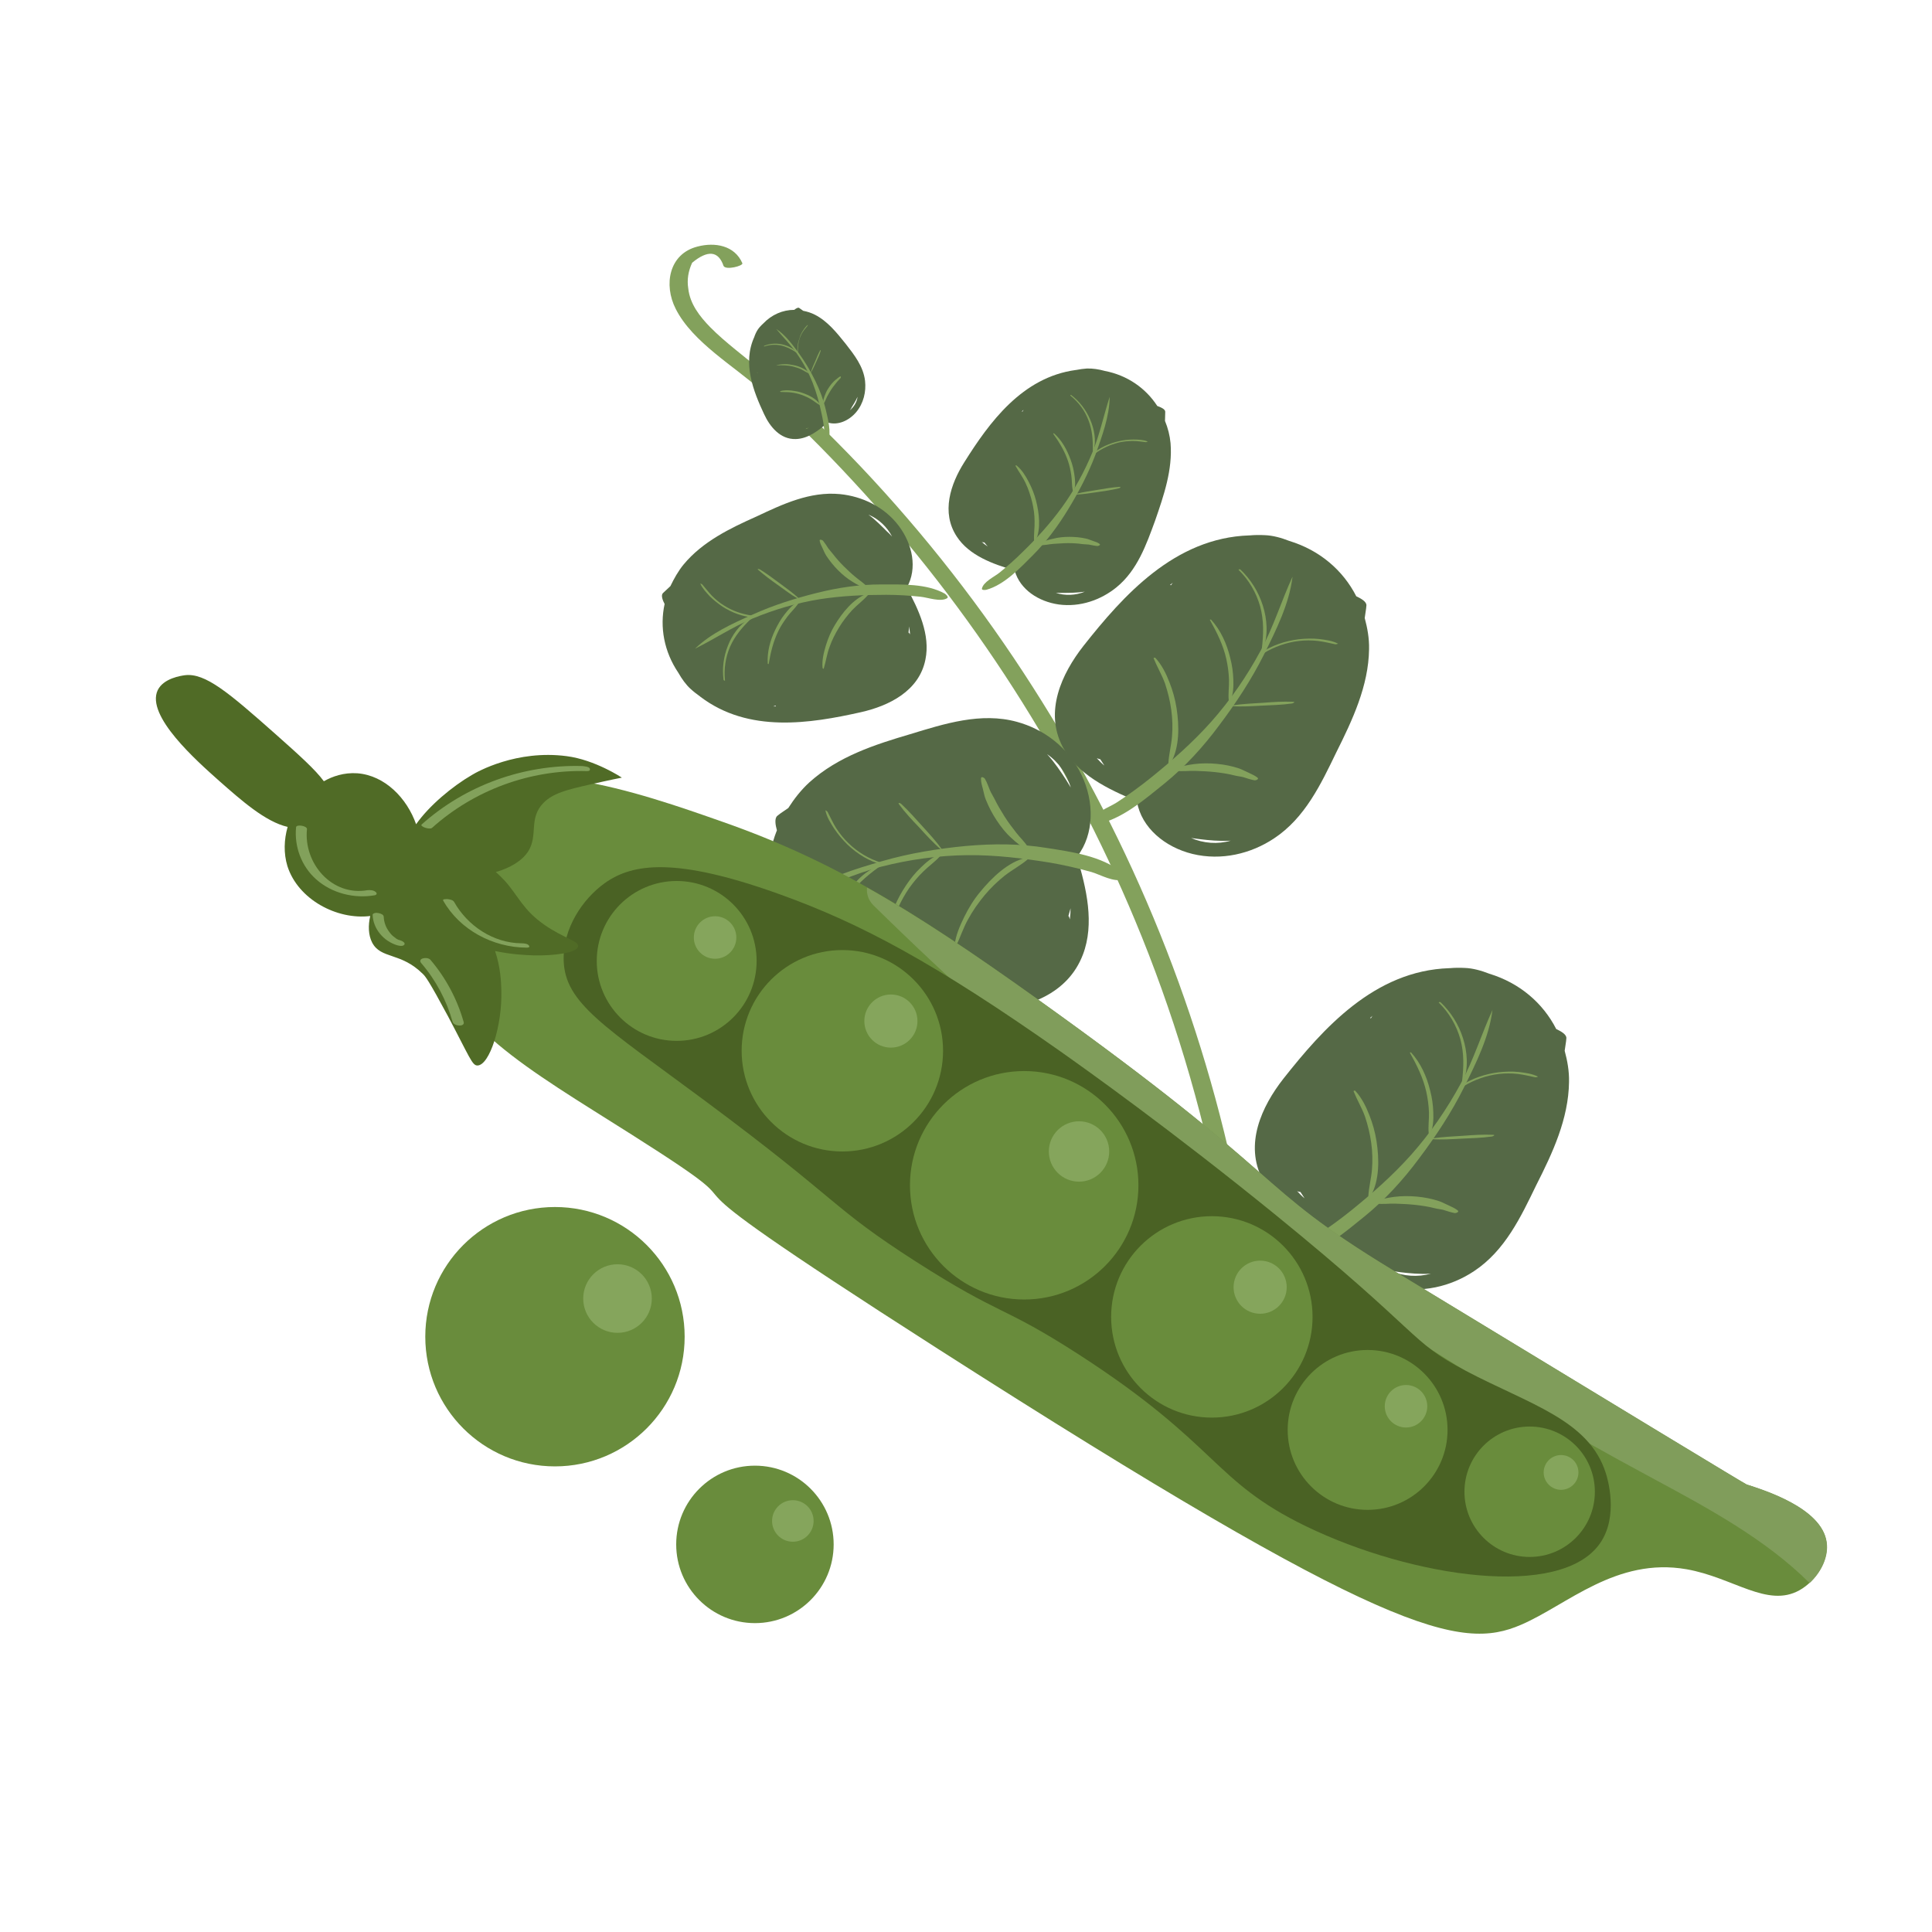 <?xml version="1.0" encoding="utf-8"?>
<!-- Generator: Adobe Illustrator 23.1.0, SVG Export Plug-In . SVG Version: 6.00 Build 0)  -->
<svg version="1.1" xmlns="http://www.w3.org/2000/svg" xmlns:xlink="http://www.w3.org/1999/xlink" x="0px" y="0px"
	 viewBox="0 0 80 80" style="enable-background:new 0 0 80 80;" xml:space="preserve">
<style type="text/css">
	.st0{fill:#6F8653;}
	.st1{fill:#EBB044;}
	.st2{fill:#EEC27E;}
	.st3{fill:#DBA44B;}
	.st4{fill:#725846;}
	.st5{fill:#E8CA48;}
	.st6{fill:#F2DC7D;}
	.st7{fill:#CDB44D;}
	.st8{fill:#F8F8E1;}
	.st9{fill:#E4D049;}
	.st10{fill:#EDDC60;}
	.st11{fill:#E7E474;}
	.st12{fill:#809764;}
	.st13{fill:#46684B;}
	.st14{fill:#4D724F;}
	.st15{fill:#7D8E54;}
	.st16{fill:#4E7553;}
	.st17{fill:#456449;}
	.st18{fill:#415E46;}
	.st19{fill:#D6E06F;}
	.st20{fill:#A46246;}
	.st21{fill:#A97361;}
	.st22{fill:#6D8A56;}
	.st23{fill:#DB7B43;}
	.st24{fill:#EDB862;}
	.st25{fill:#DD8347;}
	.st26{fill:#E09A79;}
	.st27{fill:#D76B43;}
	.st28{fill:#C66849;}
	.st29{fill:#8E8079;}
	.st30{fill:#D98065;}
	.st31{fill:#C56647;}
	.st32{fill:#EFD9BA;}
	.st33{fill:#D45D45;}
	.st34{fill:#DD8075;}
	.st35{fill:#DAC6AD;}
	.st36{fill:#657F51;}
	.st37{fill:#556946;}
	.st38{fill:#7D9657;}
	.st39{fill:#7B706B;}
	.st40{fill:#93A47A;}
	.st41{fill:#6A7E4F;}
	.st42{fill:#E7E5D1;}
	.st43{fill:#CFD26A;}
	.st44{fill:#EDF0BC;}
	.st45{fill:#B6AA50;}
	.st46{fill:#A39C74;}
	.st47{fill:#D1C474;}
	.st48{fill:#93854C;}
	.st49{fill:#867B4A;}
	.st50{fill:#291D10;}
	.st51{fill:#AA9B50;}
	.st52{fill:#E5D263;}
	.st53{fill:#DC7F44;}
	.st54{fill:#E0956D;}
	.st55{fill:#EAAB44;}
	.st56{fill:#8CAC59;}
	.st57{fill:#657E4F;}
	.st58{fill:#97A779;}
	.st59{fill:#D14A4A;}
	.st60{fill:#97C35A;}
	.st61{fill:#89A559;}
	.st62{fill:#CB7A5E;}
	.st63{fill:#BE725E;}
	.st64{fill:#B16955;}
	.st65{fill:#D18D7D;}
	.st66{fill:#5D4837;}
	.st67{fill:#9C5B44;}
	.st68{fill:#D69747;}
	.st69{fill:#6A8E58;}
	.st70{fill:#80A071;}
	.st71{fill:#F1EB66;}
	.st72{fill:#EAC647;}
	.st73{fill:#F3EA8A;}
	.st74{fill:#CEA04A;}
	.st75{fill:#473321;}
	.st76{fill:#93AD7C;}
	.st77{fill:#EFD1A2;}
	.st78{fill:#91A87A;}
	.st79{fill:#6E8E42;}
	.st80{fill:#586889;}
	.st81{fill:#77859F;}
	.st82{fill:#83A25A;}
	.st83{fill:#B2C495;}
	.st84{fill:#947659;}
	.st85{fill:#4E6E4F;}
	.st86{fill:#524160;}
	.st87{fill:#3D3649;}
	.st88{fill:#6B5C7A;}
	.st89{fill:#2F3338;}
	.st90{fill:#212428;}
	.st91{fill:#282D32;}
	.st92{fill:#42484E;}
	.st93{fill:#252B2E;}
	.st94{fill:#6B3F3C;}
	.st95{fill:#645E57;}
	.st96{fill:#517E55;}
	.st97{fill:#2E4135;}
	.st98{fill:none;}
	.st99{fill:#6E8B70;}
	.st100{fill:#3D5545;}
	.st101{fill:#628A64;}
	.st102{fill:#F9F9E3;}
	.st103{fill:#D96F60;}
	.st104{fill:#C0645A;}
	.st105{fill:#543E2C;}
	.st106{fill:#7F4B49;}
	.st107{fill:#9E6345;}
	.st108{fill:#994D49;}
	.st109{fill:#A46A69;}
	.st110{fill:#8F5B42;}
	.st111{fill:#8E4948;}
	.st112{fill:#85986E;}
	.st113{fill:#6D7290;}
	.st114{fill:#626880;}
	.st115{fill:#9C9385;}
	.st116{fill:#F2D55A;}
	.st117{clip-path:url(#SVGID_2_);}
	.st118{fill:#E2AC54;}
	.st119{opacity:0.31;fill:#F9EFC5;}
	.st120{opacity:0.31;fill:#FFFBE9;}
	.st121{fill:#DDC862;}
	.st122{fill:#FFF3C2;}
	.st123{fill:#E8C046;stroke:#7A695F;stroke-width:0.15;stroke-miterlimit:10;}
	.st124{fill:#DBB248;}
	.st125{fill:#6F5753;}
	.st126{fill:#E8C046;stroke:#77655B;stroke-width:0.15;stroke-miterlimit:10;}
	.st127{fill:#83A15C;}
	.st128{fill:#698C3C;}
	.st129{fill:#809D5B;}
	.st130{fill:#4A6224;}
	.st131{fill:#85A55C;}
	.st132{fill:#506B26;}
	.st133{fill:#82A15B;}
	.st134{fill:#698958;}
	.st135{fill:#DD8344;}
	.st136{fill:#B56721;}
	.st137{fill:#C2463A;}
	.st138{fill:#CC6E64;}
	.st139{fill:#5EA817;}
	.st140{fill:#5F8F22;}
	.st141{fill:#C24F3C;}
	.st142{fill:#AB4A39;}
	.st143{fill:#BB413C;}
	.st144{fill:#EA7142;}
	.st145{fill:#ED835B;}
	.st146{fill:#E76D18;}
	.st147{fill:#56734E;}
	.st148{fill:#CBC797;}
	.st149{fill:#F1F0E1;}
	.st150{fill:#DBD9CA;}
	.st151{fill:#496042;}
	.st152{fill:#547534;}
	.st153{fill:#C0D591;}
	.st154{fill:#B3C483;}
	.st155{fill:#DFEAC1;}
	.st156{fill:#D5DDB8;}
	.st157{fill:#577F36;}
	.st158{fill:#4D6D2F;}
	.st159{fill:#4F6B32;}
	.st160{fill:#AAC654;}
	.st161{fill:#A0B252;}
	.st162{fill:#9B3743;}
	.st163{fill:#A34D5B;}
	.st164{fill:#75434B;}
	.st165{fill:#80333D;}
	.st166{fill:#722F3A;}
	.st167{fill:#8E424F;}
	.st168{fill:#A5273F;}
	.st169{fill:#9B2944;}
	.st170{fill:#93B250;}
	.st171{fill:#778950;}
	.st172{fill:#B1B297;}
	.st173{fill:#5D6B3E;}
	.st174{fill:#769328;}
	.st175{fill:#B9BC9D;}
	.st176{fill:#B4CE6E;}
	.st177{fill:#CCCEAF;}
	.st178{fill:#AEAF94;}
	.st179{fill:#E8C046;stroke:#7F6D62;stroke-width:0.15;stroke-miterlimit:10;}
	.st180{fill:#B7C661;}
	.st181{fill:#CED893;stroke:#ACB25F;stroke-width:0.5;stroke-miterlimit:10;}
	.st182{fill:#D79F4A;}
	.st183{clip-path:url(#SVGID_4_);}
	.st184{fill:#CDD98D;}
	.st185{fill:#FADA37;}
	.st186{fill:#CCB244;}
	.st187{fill:#FAE089;}
	.st188{fill:#FFED90;}
	.st189{fill:#ECDB6F;}
	.st190{fill:#FECF73;}
	.st191{fill:#CEA865;}
	.st192{fill:#EDDFCA;}
	.st193{fill:#EBDECA;}
	.st194{fill:#638408;}
	.st195{fill:#CE9F41;}
	.st196{fill:#F7BA23;}
	.st197{fill:#EAAE2A;}
	.st198{fill:#F2CE36;}
	.st199{fill:#F9D53D;}
	.st200{fill:#FCDA4F;}
	.st201{fill:#F7E289;}
	.st202{fill:#668F05;}
	.st203{fill:#597214;}
	.st204{fill:#8BA040;}
	.st205{fill:#7AA122;}
	.st206{fill:#95BB28;}
	.st207{fill:#E7F2A6;}
	.st208{fill:#C4CC75;}
	.st209{fill:#87A82C;}
	.st210{fill:#9FBF45;}
	.st211{fill:#728E25;}
	.st212{fill:#7D4E30;}
	.st213{fill:#3F5A2F;}
	.st214{fill:#4B7837;}
	.st215{fill:#85A93F;}
	.st216{fill:#693F26;}
	.st217{fill:#8C7668;}
	.st218{fill:#EDE9E6;}
	.st219{fill:#FFFDFC;}
	.st220{fill:#846F5C;}
	.st221{clip-path:url(#SVGID_6_);}
	.st222{fill:#B2A594;}
	.st223{fill:#E4DDD5;}
	.st224{fill:#A16D46;}
	.st225{fill:#9A8E42;}
	.st226{fill:#BBB061;}
	.st227{fill:#A08F41;}
	.st228{fill:#C1AD56;}
	.st229{opacity:0.7;}
	.st230{fill:#DACA7F;}
	.st231{fill:#EEE49F;}
	.st232{opacity:0.5;}
	.st233{fill:#FFF9D7;}
	.st234{fill:#7C7F32;}
	.st235{fill:#95A84C;}
	.st236{fill:#D8B45C;}
	.st237{fill:#FCC572;}
	.st238{fill:#FED49A;}
	.st239{fill:#C0782C;}
	.st240{fill:#D49430;}
	.st241{fill:#F5D19D;}
	.st242{opacity:0.35;}
	.st243{fill:#F9AFC9;}
	.st244{fill:#F9CDDE;}
	.st245{fill:#FFF3F8;}
	.st246{fill:#F4A2C3;}
	.st247{fill:#FFFFFF;}
	.st248{fill:#D7F2F9;}
	.st249{fill:#492743;}
	.st250{fill:#20131D;}
	.st251{fill:#685364;}
	.st252{fill:#748115;}
	.st253{fill:#A7B86A;}
</style>
<g id="Слой_1">
</g>
<g id="Слой_2">
</g>
<g id="Слой_4">
</g>
<g id="Слой_3">
	<g>
		<path class="st127" d="M30.74,10.9c-0.32-0.74-1.14-0.88-1.86-0.69c-1.18,0.3-1.41,1.58-0.9,2.58c0.7,1.39,2.44,2.38,3.57,3.4
			c1.31,1.18,2.56,2.42,3.76,3.72c4.93,5.31,8.9,11.51,11.69,18.2c1.57,3.76,2.74,7.67,3.53,11.67c0.04,0.18,0.81,0.06,0.78-0.1
			c-1.49-7.55-4.4-14.76-8.55-21.24c-2.08-3.26-4.47-6.32-7.13-9.13c-1.31-1.38-2.68-2.7-4.11-3.95c-0.69-0.61-1.46-1.15-2.11-1.81
			c-0.43-0.44-0.84-0.96-0.91-1.6c-0.06-0.37,0-0.72,0.16-1.07c0.65-0.54,1.09-0.49,1.3,0.13C30.05,11.2,30.78,11.01,30.74,10.9
			L30.74,10.9z"/>
	</g>
	<g>
		<path class="st37" d="M64.97,44.8c0.01-0.45-0.07-0.88-0.18-1.29c0.02-0.18,0.06-0.35,0.07-0.52c0.01-0.16-0.23-0.29-0.42-0.38
			c-0.55-1.08-1.52-1.91-2.77-2.29c-0.33-0.13-0.69-0.23-1.02-0.24c-0.2-0.01-0.41-0.01-0.62,0.01c-0.01,0-0.01,0-0.02,0
			c-3.09,0.1-5.22,2.49-6.87,4.58c-0.9,1.15-1.62,2.71-0.86,4.17c0.6,1.14,1.87,1.76,3.09,2.26c0,0.01-0.01,0.01-0.01,0.02
			c0.19,1.08,1.16,1.88,2.3,2.16c1.2,0.29,2.42-0.01,3.37-0.64c1.29-0.85,1.95-2.26,2.58-3.56C64.29,47.74,64.95,46.33,64.97,44.8z
			 M56.77,42.16c-0.01,0-0.03,0-0.04-0.01c0.04-0.03,0.07-0.06,0.11-0.09C56.81,42.09,56.79,42.12,56.77,42.16z M53.8,49.35
			c0.01,0,0.03,0,0.05,0.01c0.06,0.09,0.11,0.17,0.17,0.26c-0.11-0.09-0.21-0.19-0.31-0.3C53.74,49.33,53.77,49.35,53.8,49.35z
			 M57.61,52.63c0.17,0.02,0.31,0.04,0.38,0.05c0.33,0.04,0.81,0.09,1.26,0.06C58.7,52.89,58.11,52.85,57.61,52.63z"/>
		<g>
			<path class="st127" d="M61.8,41.82c-0.46,1.01-0.78,2.07-1.32,3.06c-0.57,1.05-1.26,2.05-2.05,2.94
				c-0.75,0.84-1.61,1.6-2.49,2.31c-0.46,0.37-0.93,0.71-1.42,1.03c-0.31,0.2-0.97,0.43-1.1,0.8c-0.04,0.11,0.19,0.11,0.25,0.1
				c1.04-0.18,2.01-1.03,2.82-1.68c0.86-0.7,1.61-1.52,2.27-2.41c0.7-0.93,1.34-1.9,1.86-2.94c0.5-1.01,1.04-2.08,1.18-3.21
				C61.81,41.82,61.8,41.82,61.8,41.82L61.8,41.82z"/>
		</g>
		<g>
			<path class="st127" d="M59.58,41.52c0.42,0.41,0.73,0.94,0.89,1.51c0.16,0.59,0.14,1.16,0.07,1.75c0,0.03,0.05,0.02,0.06,0
				c0.21-0.56,0.16-1.23-0.02-1.79c-0.18-0.57-0.5-1.08-0.93-1.49C59.62,41.48,59.56,41.5,59.58,41.52L59.58,41.52z"/>
		</g>
		<g>
			<path class="st127" d="M58.38,43.59c0.29,0.52,0.55,1.04,0.68,1.62c0.06,0.28,0.1,0.56,0.11,0.85c0.01,0.29-0.04,0.58-0.01,0.87
				c0,0.03,0.08,0.01,0.08-0.01c0.11-0.27,0.12-0.57,0.11-0.86c-0.01-0.3-0.05-0.6-0.13-0.9c-0.14-0.58-0.39-1.14-0.79-1.58
				C58.43,43.57,58.37,43.58,58.38,43.59L58.38,43.59z"/>
		</g>
		<g>
			<path class="st127" d="M56.05,45.19c0.14,0.35,0.34,0.68,0.47,1.04c0.12,0.36,0.21,0.73,0.26,1.1c0.05,0.36,0.06,0.73,0.03,1.1
				c-0.03,0.37-0.13,0.73-0.15,1.1c0,0.04,0.08,0.01,0.1-0.01c0.37-0.65,0.35-1.54,0.24-2.26c-0.06-0.38-0.16-0.74-0.3-1.09
				c-0.14-0.36-0.32-0.72-0.58-1C56.11,45.15,56.04,45.16,56.05,45.19L56.05,45.19z"/>
		</g>
		<g>
			<path class="st127" d="M60.6,44.98c0.45-0.27,0.95-0.45,1.47-0.51c0.26-0.03,0.52-0.03,0.78,0c0.25,0.03,0.49,0.09,0.73,0.14
				c0.02,0,0.12-0.02,0.1-0.03c-0.23-0.12-0.53-0.16-0.78-0.19c-0.28-0.03-0.56-0.02-0.84,0.01c-0.56,0.07-1.11,0.25-1.58,0.57
				C60.46,44.99,60.58,44.99,60.6,44.98L60.6,44.98z"/>
		</g>
		<g>
			<path class="st127" d="M59.3,47.17c0.4,0.03,0.81,0,1.21-0.02c0.42-0.02,0.85-0.03,1.27-0.09c0.05-0.01,0.16-0.07,0.04-0.07
				c-0.41-0.02-0.83,0.01-1.23,0.04c-0.42,0.03-0.85,0.04-1.27,0.11C59.3,47.13,59.25,47.16,59.3,47.17L59.3,47.17z"/>
		</g>
		<g>
			<path class="st127" d="M56.97,49.83c0.26,0.05,0.54,0,0.8,0.01c0.27,0.01,0.54,0.02,0.82,0.05c0.27,0.03,0.55,0.07,0.82,0.14
				c0.12,0.03,0.24,0.04,0.36,0.07c0.15,0.05,0.31,0.1,0.46,0.13c0.05,0.01,0.21-0.04,0.13-0.11c-0.11-0.09-0.24-0.14-0.36-0.2
				c-0.14-0.06-0.26-0.13-0.4-0.18c-0.3-0.1-0.6-0.16-0.92-0.19c-0.31-0.03-0.64-0.03-0.95,0.01c-0.25,0.04-0.56,0.07-0.77,0.22
				C56.93,49.8,56.95,49.83,56.97,49.83L56.97,49.83z"/>
		</g>
	</g>
	<g>
		<path class="st37" d="M33.52,32.39c-0.35,0.32-0.63,0.68-0.88,1.07c-0.15,0.11-0.31,0.2-0.45,0.32c-0.13,0.1-0.08,0.39-0.02,0.6
			c-0.48,1.21-0.5,2.57,0.02,3.83c0.12,0.36,0.27,0.71,0.47,0.98c0.12,0.16,0.26,0.33,0.41,0.48c0,0.01,0.01,0.01,0.01,0.02
			c2.08,2.38,5.3,2.35,7.98,2.15c1.47-0.11,3.15-0.66,3.78-2.31c0.49-1.28,0.15-2.75-0.25-4.06c0.01-0.01,0.02-0.01,0.02-0.01
			c0.71-0.93,0.7-2.26,0.18-3.36c-0.55-1.16-1.58-1.91-2.68-2.21c-1.49-0.41-3.01,0.08-4.42,0.51
			C36.23,30.83,34.71,31.32,33.52,32.39z M36.78,40.78c0.01,0.01,0.01,0.03,0.02,0.04c-0.05-0.01-0.09-0.01-0.14-0.02
			C36.7,40.79,36.74,40.78,36.78,40.78z M44.27,37.97c0-0.01-0.02-0.03-0.03-0.04c0.03-0.11,0.06-0.21,0.09-0.32
			c0,0.15-0.01,0.31-0.03,0.46C44.29,38.04,44.28,38,44.27,37.97z M44.34,32.61c-0.09-0.15-0.17-0.27-0.21-0.34
			c-0.18-0.28-0.46-0.7-0.77-1.04C43.84,31.56,44.18,32.06,44.34,32.61z"/>
		<g>
			<path class="st127" d="M33.26,37.04c1.08-0.37,2.11-0.86,3.22-1.15c1.17-0.3,2.4-0.47,3.6-0.48c1.14-0.01,2.28,0.13,3.4,0.31
				c0.58,0.1,1.15,0.23,1.72,0.39c0.35,0.1,0.96,0.46,1.33,0.29c0.11-0.05-0.04-0.23-0.08-0.27c-0.82-0.69-2.1-0.86-3.12-1.02
				c-1.1-0.18-2.21-0.18-3.33-0.08c-1.17,0.11-2.34,0.3-3.48,0.63C35.4,35.99,34.22,36.33,33.26,37.04
				C33.25,37.03,33.26,37.04,33.26,37.04L33.26,37.04z"/>
		</g>
		<g>
			<path class="st127" d="M34.47,39.01c0.05-0.63,0.25-1.25,0.59-1.78c0.35-0.55,0.8-0.94,1.31-1.31c0.02-0.02-0.02-0.06-0.04-0.05
				c-0.57,0.24-1.05,0.75-1.37,1.3c-0.33,0.55-0.52,1.17-0.55,1.81C34.41,39,34.47,39.04,34.47,39.01L34.47,39.01z"/>
		</g>
		<g>
			<path class="st127" d="M36.84,38.47c0.21-0.6,0.45-1.18,0.81-1.7c0.18-0.25,0.37-0.48,0.59-0.69c0.22-0.22,0.47-0.39,0.68-0.62
				c0.02-0.02-0.04-0.07-0.06-0.06c-0.29,0.11-0.52,0.32-0.74,0.53c-0.23,0.22-0.43,0.47-0.61,0.74c-0.35,0.53-0.63,1.12-0.71,1.76
				C36.8,38.45,36.84,38.49,36.84,38.47L36.84,38.47z"/>
		</g>
		<g>
			<path class="st127" d="M39.59,39.17c0.18-0.37,0.3-0.76,0.5-1.11c0.19-0.35,0.43-0.69,0.68-0.99c0.25-0.3,0.53-0.57,0.83-0.81
				c0.31-0.24,0.65-0.42,0.95-0.67c0.03-0.03-0.04-0.08-0.07-0.07c-0.74,0.17-1.42,0.83-1.9,1.42c-0.26,0.31-0.47,0.66-0.65,1.02
				c-0.18,0.37-0.36,0.77-0.4,1.18C39.53,39.15,39.57,39.2,39.59,39.17L39.59,39.17z"/>
		</g>
		<g>
			<path class="st127" d="M36.48,35.72c-0.5-0.16-0.96-0.43-1.34-0.8c-0.19-0.18-0.36-0.39-0.51-0.62
				c-0.14-0.22-0.24-0.45-0.36-0.68c-0.01-0.02-0.09-0.08-0.09-0.06c0.05,0.27,0.22,0.53,0.36,0.75c0.16,0.24,0.35,0.46,0.55,0.66
				c0.42,0.4,0.91,0.7,1.46,0.84C36.59,35.83,36.51,35.73,36.48,35.72L36.48,35.72z"/>
		</g>
		<g>
			<path class="st127" d="M39.01,35.18c-0.24-0.34-0.52-0.64-0.8-0.95c-0.29-0.32-0.58-0.65-0.89-0.94
				c-0.04-0.04-0.16-0.08-0.09,0.02c0.25,0.34,0.54,0.65,0.83,0.95c0.29,0.32,0.58,0.64,0.91,0.92
				C38.99,35.21,39.05,35.23,39.01,35.18L39.01,35.18z"/>
		</g>
		<g>
			<path class="st127" d="M42.59,35.12c-0.13-0.24-0.35-0.43-0.51-0.64c-0.17-0.22-0.34-0.44-0.49-0.68
				c-0.15-0.24-0.3-0.49-0.42-0.74c-0.06-0.12-0.13-0.22-0.18-0.34c-0.06-0.15-0.12-0.32-0.2-0.46c-0.02-0.05-0.17-0.14-0.17-0.02
				c0,0.15,0.04,0.29,0.08,0.43c0.04,0.15,0.06,0.3,0.12,0.44c0.12,0.3,0.27,0.59,0.45,0.86c0.18,0.27,0.38,0.53,0.62,0.74
				c0.19,0.17,0.42,0.39,0.67,0.45C42.59,35.17,42.6,35.14,42.59,35.12L42.59,35.12z"/>
		</g>
	</g>
	<g>
		<path class="st128" d="M18.61,33.37c2.41-2.48,7.87-0.55,11.34,0.67c4.56,1.6,7.92,3.69,13,7.33c10.65,7.61,8.77,7.61,14.71,11.22
			c9.73,5.91,14.6,8.87,14.66,8.88c0.72,0.24,3.11,0.97,3.31,2.38c0.11,0.75-0.42,1.61-1.12,2c-1.33,0.74-2.74-0.53-4.67-0.87
			c-2.92-0.51-4.95,1.48-6.86,2.3c-2.51,1.08-5.56,0.46-24.1-11.4c-14.33-9.17-5.67-4.43-12.71-8.89c-4.4-2.79-7.6-4.52-8.48-8.11
			C17.6,38.47,16.84,35.19,18.61,33.37z"/>
		<path class="st129" d="M72.33,61.47c-0.06-0.02-4.93-2.97-14.66-8.88c-5.94-3.61-4.06-3.61-14.71-11.22
			c-2.69-1.92-4.9-3.41-7.06-4.62c-0.02,0.25,0.04,0.51,0.27,0.74c6.41,6.3,13.4,12.01,20.9,16.97c3.7,2.45,7.52,4.69,11.43,6.79
			c2.21,1.19,4.62,2.49,6.43,4.3c0.48-0.44,0.8-1.09,0.71-1.69C75.44,62.44,73.05,61.7,72.33,61.47z"/>
		<path class="st130" d="M25.04,36.57c1.16-0.83,2.96-1.09,7.3,0.48c3.3,1.19,6.36,2.82,11.59,6.5c1.1,0.78,4.52,3.21,8.82,6.7
			c6.27,5.1,5.55,5.25,7.94,6.51c2.64,1.39,5.1,2.03,5.8,4.23c0.07,0.21,0.55,1.79-0.24,2.92c-1.62,2.32-7.74,1.43-12.17-0.71
			c-3.9-1.89-3.59-3.36-9.45-7.14c-3.17-2.04-3.13-1.53-6.72-3.83c-3.55-2.28-3-2.4-8.72-6.65c-4.16-3.09-5.81-4.03-5.85-5.83
			C23.31,38.44,24.12,37.23,25.04,36.57z"/>
		<circle class="st128" cx="28.02" cy="39.79" r="3.31"/>
		<circle class="st131" cx="29.61" cy="38.82" r="0.88"/>
		<circle class="st128" cx="56.63" cy="59.21" r="3.31"/>
		<circle class="st131" cx="58.22" cy="58.23" r="0.88"/>
		<circle class="st128" cx="63.34" cy="61.77" r="2.7"/>
		<circle class="st131" cx="64.64" cy="60.97" r="0.72"/>
		<circle class="st128" cx="34.88" cy="43.51" r="4.17"/>
		<circle class="st131" cx="36.89" cy="42.28" r="1.1"/>
		<circle class="st128" cx="50.18" cy="54.53" r="4.17"/>
		<circle class="st131" cx="52.18" cy="53.3" r="1.1"/>
		<circle class="st128" cx="42.41" cy="49.08" r="4.73"/>
		<circle class="st131" cx="44.68" cy="47.68" r="1.25"/>
		<circle class="st128" cx="22.98" cy="55.35" r="5.37"/>
		<circle class="st131" cx="25.57" cy="53.77" r="1.42"/>
		<circle class="st128" cx="31.26" cy="63.95" r="3.26"/>
		<circle class="st131" cx="32.83" cy="62.98" r="0.86"/>
		<g>
			<path class="st132" d="M23.94,39.18c0.01-0.22-0.63-0.35-1.39-0.88c-0.89-0.62-1.06-1.16-1.63-1.81
				c-0.12-0.13-0.25-0.26-0.39-0.38c0.59-0.17,1.09-0.46,1.35-0.87c0.41-0.67,0-1.35,0.62-1.99c0.4-0.41,0.99-0.55,1.86-0.75
				c0.92-0.21,1.39-0.3,1.39-0.3s-1.11-0.74-2.29-0.89c-2.07-0.27-3.69,0.64-3.92,0.78c-0.81,0.47-1.77,1.27-2.31,2.04
				c-0.38-1.08-1.29-2.02-2.43-2.11c-0.56-0.04-1.04,0.13-1.39,0.33c-0.35-0.48-1.03-1.09-2.01-1.96c-1.92-1.7-2.9-2.54-3.75-2.43
				c-0.14,0.02-0.88,0.12-1.12,0.62c-0.5,1.06,1.62,2.93,2.54,3.75c0.92,0.81,1.92,1.7,2.84,1.91c-0.15,0.53-0.17,1.09-0.01,1.62
				c0.44,1.39,2.06,2.24,3.43,2.07c-0.09,0.39-0.08,0.79,0.08,1.1c0.36,0.69,1.18,0.39,2.09,1.29c0.11,0.1,0.25,0.27,1.05,1.76
				c0.91,1.72,1,2.04,1.22,2.04c0.5-0.01,1.03-1.64,0.99-3.11c-0.01-0.33-0.03-0.95-0.26-1.63c0.67,0.14,1.26,0.17,1.59,0.18
				C22.91,39.58,23.92,39.46,23.94,39.18z"/>
			<g>
				<path class="st133" d="M17.89,34.28c1.75-1.57,4.07-2.42,6.42-2.35c0.09,0,0.14-0.03,0.11-0.11c-0.04-0.08-0.24-0.09-0.31-0.1
					c-2.43-0.07-4.84,0.8-6.65,2.42C17.37,34.22,17.79,34.37,17.89,34.28L17.89,34.28z"/>
			</g>
			<g>
				<path class="st133" d="M21.59,39.06c-1.16-0.01-2.23-0.72-2.79-1.72c-0.05-0.08-0.19-0.1-0.27-0.11c-0.03,0-0.22-0.01-0.18,0.06
					c0.69,1.22,2.06,1.94,3.45,1.95c0.07,0,0.16-0.01,0.1-0.09C21.85,39.07,21.67,39.06,21.59,39.06L21.59,39.06z"/>
			</g>
			<g>
				<path class="st133" d="M15.43,37.88c0.02,0.59,0.46,1.09,1.01,1.26c0.08,0.02,0.23,0.06,0.3-0.02c0.06-0.08-0.08-0.15-0.13-0.17
					c-0.03-0.01-0.06-0.02-0.09-0.03c-0.04-0.01,0.02,0.01-0.01,0c-0.01-0.01-0.03-0.01-0.04-0.02c-0.02-0.01-0.05-0.02-0.07-0.04
					c-0.01-0.01-0.03-0.02-0.01-0.01c-0.01-0.01-0.03-0.02-0.04-0.03c-0.1-0.07-0.16-0.13-0.23-0.23c-0.14-0.18-0.22-0.4-0.23-0.62
					c0-0.1-0.12-0.14-0.21-0.16c-0.06-0.01-0.11-0.02-0.17,0C15.48,37.82,15.43,37.84,15.43,37.88L15.43,37.88z"/>
			</g>
			<g>
				<path class="st133" d="M17.45,39.89c0.6,0.7,1.04,1.53,1.29,2.42c0.05,0.19,0.52,0.22,0.46,0.01c-0.27-0.95-0.74-1.83-1.38-2.58
					C17.69,39.6,17.26,39.68,17.45,39.89L17.45,39.89z"/>
			</g>
			<g>
				<path class="st133" d="M12.26,34.25c-0.08,0.8,0.22,1.62,0.83,2.16c0.65,0.58,1.58,0.81,2.43,0.66c0.09-0.02,0.1-0.09,0.03-0.14
					c-0.08-0.07-0.22-0.08-0.33-0.07c-1.48,0.26-2.65-1.11-2.51-2.52C12.74,34.2,12.28,34.12,12.26,34.25L12.26,34.25z"/>
			</g>
		</g>
	</g>
	<g>
		<path class="st37" d="M56.69,26.88c0.01-0.45-0.07-0.88-0.18-1.29c0.02-0.18,0.06-0.35,0.07-0.52c0.01-0.16-0.23-0.29-0.42-0.38
			c-0.55-1.08-1.52-1.91-2.77-2.29c-0.33-0.13-0.69-0.23-1.02-0.24c-0.2-0.01-0.41-0.01-0.62,0.01c-0.01,0-0.01,0-0.02,0
			c-3.09,0.1-5.22,2.49-6.87,4.58c-0.9,1.15-1.62,2.71-0.86,4.17c0.6,1.14,1.87,1.76,3.09,2.26c0,0.01-0.01,0.01-0.01,0.02
			c0.19,1.08,1.16,1.88,2.3,2.16c1.2,0.29,2.42-0.01,3.37-0.64c1.29-0.85,1.95-2.26,2.58-3.56C56,29.82,56.67,28.4,56.69,26.88z
			 M48.49,24.23c-0.01,0-0.03,0-0.04-0.01c0.04-0.03,0.07-0.06,0.11-0.09C48.53,24.17,48.51,24.2,48.49,24.23z M45.51,31.43
			c0.01,0,0.03,0,0.05,0.01c0.06,0.09,0.11,0.17,0.17,0.26c-0.11-0.09-0.21-0.19-0.31-0.3C45.45,31.4,45.48,31.42,45.51,31.43z
			 M49.32,34.7c0.17,0.02,0.31,0.04,0.38,0.05c0.33,0.04,0.81,0.09,1.26,0.06C50.42,34.97,49.83,34.92,49.32,34.7z"/>
		<g>
			<path class="st127" d="M53.51,23.9c-0.46,1.01-0.78,2.07-1.32,3.06C51.63,28,50.94,29,50.15,29.89c-0.75,0.84-1.61,1.6-2.49,2.31
				c-0.46,0.37-0.93,0.71-1.42,1.03c-0.31,0.2-0.97,0.43-1.1,0.8c-0.04,0.11,0.19,0.11,0.25,0.1c1.04-0.18,2.01-1.03,2.82-1.68
				c0.86-0.7,1.61-1.52,2.27-2.41c0.7-0.93,1.34-1.9,1.86-2.94c0.5-1.01,1.04-2.08,1.18-3.21C53.53,23.89,53.52,23.89,53.51,23.9
				L53.51,23.9z"/>
		</g>
		<g>
			<path class="st127" d="M51.29,23.6c0.42,0.41,0.73,0.94,0.89,1.51c0.16,0.59,0.14,1.16,0.07,1.75c0,0.03,0.05,0.02,0.06,0
				c0.21-0.56,0.16-1.23-0.02-1.79c-0.18-0.57-0.5-1.08-0.93-1.49C51.34,23.56,51.27,23.58,51.29,23.6L51.29,23.6z"/>
		</g>
		<g>
			<path class="st127" d="M50.1,25.67c0.29,0.52,0.55,1.04,0.68,1.62c0.06,0.28,0.1,0.56,0.11,0.85c0.01,0.29-0.04,0.58-0.01,0.87
				c0,0.03,0.08,0.01,0.08-0.01c0.11-0.27,0.12-0.57,0.11-0.86c-0.01-0.3-0.05-0.6-0.13-0.9c-0.14-0.58-0.39-1.14-0.79-1.58
				C50.14,25.65,50.09,25.65,50.1,25.67L50.1,25.67z"/>
		</g>
		<g>
			<path class="st127" d="M47.77,27.26c0.14,0.35,0.34,0.68,0.47,1.04c0.12,0.36,0.21,0.73,0.26,1.1c0.05,0.36,0.06,0.73,0.03,1.1
				c-0.03,0.37-0.13,0.73-0.15,1.1c0,0.04,0.08,0.01,0.1-0.01c0.37-0.65,0.35-1.54,0.24-2.26c-0.06-0.38-0.16-0.74-0.3-1.09
				c-0.14-0.36-0.32-0.72-0.58-1C47.82,27.23,47.76,27.23,47.77,27.26L47.77,27.26z"/>
		</g>
		<g>
			<path class="st127" d="M52.32,27.05c0.45-0.27,0.95-0.45,1.47-0.51c0.26-0.03,0.52-0.03,0.78,0c0.25,0.03,0.49,0.09,0.73,0.14
				c0.02,0,0.12-0.02,0.1-0.03c-0.23-0.12-0.53-0.16-0.78-0.19c-0.28-0.03-0.56-0.02-0.84,0.01c-0.56,0.07-1.11,0.25-1.58,0.57
				C52.17,27.07,52.29,27.07,52.32,27.05L52.32,27.05z"/>
		</g>
		<g>
			<path class="st127" d="M51.02,29.24c0.4,0.03,0.81,0,1.21-0.02c0.42-0.02,0.85-0.03,1.27-0.09c0.05-0.01,0.16-0.07,0.04-0.07
				c-0.41-0.02-0.83,0.01-1.23,0.04c-0.42,0.03-0.85,0.04-1.27,0.11C51.02,29.21,50.96,29.24,51.02,29.24L51.02,29.24z"/>
		</g>
		<g>
			<path class="st127" d="M48.68,31.91c0.26,0.05,0.54,0,0.8,0.01c0.27,0.01,0.54,0.02,0.82,0.05c0.27,0.03,0.55,0.07,0.82,0.14
				c0.12,0.03,0.24,0.04,0.36,0.07c0.15,0.05,0.31,0.1,0.46,0.13c0.05,0.01,0.21-0.04,0.13-0.11c-0.11-0.09-0.24-0.14-0.36-0.2
				c-0.14-0.06-0.26-0.13-0.4-0.18c-0.3-0.1-0.6-0.16-0.92-0.19c-0.31-0.03-0.64-0.03-0.95,0.01c-0.25,0.04-0.56,0.07-0.77,0.22
				C48.64,31.88,48.66,31.9,48.68,31.91L48.68,31.91z"/>
		</g>
	</g>
	<g>
		<path class="st37" d="M48.47,18.35c-0.03-0.32-0.11-0.63-0.23-0.92c0-0.13,0.01-0.26,0.01-0.38c0-0.11-0.19-0.19-0.33-0.24
			c-0.48-0.74-1.24-1.27-2.17-1.45c-0.25-0.07-0.52-0.11-0.75-0.1c-0.14,0.01-0.3,0.03-0.44,0.06c0,0-0.01,0-0.01,0
			c-2.23,0.3-3.59,2.18-4.62,3.82c-0.57,0.9-0.97,2.08-0.31,3.08c0.51,0.78,1.49,1.14,2.4,1.4c0,0.01,0,0.01,0,0.02
			c0.22,0.77,0.98,1.27,1.82,1.39c0.89,0.12,1.75-0.19,2.39-0.71c0.87-0.71,1.24-1.78,1.6-2.76C48.19,20.52,48.56,19.45,48.47,18.35
			z M42.34,17.04c-0.01,0-0.02,0-0.03,0c0.02-0.02,0.05-0.05,0.07-0.07C42.37,16.99,42.36,17.02,42.34,17.04z M40.73,22.46
			c0.01,0,0.02,0,0.03,0c0.05,0.06,0.09,0.12,0.14,0.17c-0.09-0.06-0.17-0.12-0.25-0.19C40.68,22.45,40.7,22.46,40.73,22.46z
			 M43.72,24.55c0.12,0,0.23,0,0.28,0c0.24,0,0.59,0,0.92-0.05C44.53,24.66,44.1,24.67,43.72,24.55z"/>
		<g>
			<path class="st127" d="M45.95,16.43c-0.25,0.77-0.41,1.56-0.72,2.31c-0.33,0.8-0.76,1.58-1.26,2.27
				c-0.48,0.66-1.04,1.28-1.63,1.85c-0.3,0.3-0.62,0.58-0.95,0.85c-0.21,0.17-0.67,0.38-0.73,0.66c-0.02,0.08,0.15,0.06,0.19,0.05
				c0.74-0.21,1.38-0.89,1.91-1.42c0.57-0.57,1.05-1.22,1.47-1.91c0.44-0.72,0.83-1.47,1.13-2.26
				C45.63,18.07,45.94,17.25,45.95,16.43C45.96,16.42,45.95,16.43,45.95,16.43L45.95,16.43z"/>
		</g>
		<g>
			<path class="st127" d="M44.32,16.38c0.34,0.27,0.6,0.62,0.75,1.02c0.16,0.41,0.19,0.82,0.18,1.26c0,0.02,0.04,0.01,0.04,0
				c0.11-0.42,0.02-0.9-0.15-1.29c-0.17-0.4-0.44-0.75-0.78-1.01C44.35,16.34,44.31,16.36,44.32,16.38L44.32,16.38z"/>
		</g>
		<g>
			<path class="st127" d="M43.61,17.96c0.25,0.35,0.47,0.71,0.61,1.12c0.07,0.2,0.11,0.4,0.14,0.6c0.03,0.21,0.02,0.42,0.06,0.63
				c0,0.02,0.06,0,0.06-0.01c0.06-0.21,0.04-0.42,0.01-0.63c-0.03-0.22-0.08-0.43-0.16-0.64c-0.15-0.41-0.36-0.8-0.69-1.09
				C43.64,17.94,43.61,17.95,43.61,17.96L43.61,17.96z"/>
		</g>
		<g>
			<path class="st127" d="M42.05,19.29c0.13,0.24,0.3,0.46,0.42,0.72c0.12,0.25,0.2,0.51,0.27,0.78c0.06,0.26,0.1,0.52,0.1,0.79
				c0.01,0.27-0.04,0.54-0.02,0.81c0,0.03,0.06,0,0.07-0.01c0.22-0.49,0.14-1.14,0.01-1.65c-0.07-0.27-0.17-0.52-0.3-0.77
				c-0.13-0.25-0.28-0.5-0.5-0.68C42.09,19.26,42.04,19.27,42.05,19.29L42.05,19.29z"/>
		</g>
		<g>
			<path class="st127" d="M45.32,18.8c0.3-0.23,0.65-0.39,1.02-0.48c0.19-0.04,0.38-0.06,0.57-0.06c0.18,0,0.36,0.03,0.54,0.05
				c0.01,0,0.08-0.02,0.07-0.03c-0.17-0.07-0.39-0.08-0.58-0.08c-0.2,0-0.41,0.02-0.61,0.07c-0.4,0.09-0.78,0.26-1.1,0.53
				C45.22,18.82,45.31,18.81,45.32,18.8L45.32,18.8z"/>
		</g>
		<g>
			<path class="st127" d="M44.55,20.48c0.29-0.01,0.58-0.06,0.87-0.1c0.3-0.04,0.61-0.09,0.91-0.16c0.04-0.01,0.11-0.06,0.03-0.06
				c-0.3,0.02-0.6,0.07-0.89,0.12c-0.3,0.05-0.61,0.09-0.91,0.17C44.54,20.45,44.5,20.48,44.55,20.48L44.55,20.48z"/>
		</g>
		<g>
			<path class="st127" d="M43.05,22.57c0.19,0.02,0.39-0.04,0.58-0.05c0.2-0.01,0.39-0.03,0.59-0.03c0.2,0,0.4,0.01,0.6,0.04
				c0.09,0.01,0.18,0.01,0.27,0.02c0.11,0.02,0.23,0.05,0.35,0.06c0.04,0,0.15-0.04,0.09-0.09c-0.08-0.06-0.18-0.09-0.27-0.12
				c-0.1-0.03-0.19-0.08-0.3-0.1c-0.22-0.05-0.45-0.07-0.68-0.07c-0.23,0-0.46,0.02-0.68,0.08c-0.18,0.04-0.4,0.09-0.54,0.22
				C43.02,22.56,43.04,22.57,43.05,22.57L43.05,22.57z"/>
		</g>
	</g>
	<g>
		<path class="st37" d="M33.74,13.03c-0.16-0.08-0.32-0.13-0.48-0.16c-0.06-0.04-0.11-0.08-0.17-0.12c-0.05-0.03-0.14,0.03-0.2,0.08
			c-0.48,0-0.94,0.2-1.29,0.57c-0.1,0.09-0.2,0.2-0.26,0.31c-0.04,0.07-0.07,0.14-0.1,0.22c0,0,0,0,0,0.01
			c-0.51,1.1-0.04,2.27,0.4,3.21c0.24,0.52,0.67,1.05,1.31,1.03c0.5-0.01,0.95-0.35,1.33-0.69c0,0,0,0.01,0.01,0.01
			c0.41,0.12,0.86-0.08,1.16-0.43c0.31-0.37,0.42-0.85,0.37-1.3c-0.07-0.6-0.45-1.08-0.8-1.53C34.65,13.78,34.27,13.3,33.74,13.03z
			 M31.37,15.44c0,0-0.01,0.01-0.01,0.01c0-0.02-0.01-0.04-0.01-0.05C31.36,15.41,31.36,15.43,31.37,15.44z M33.38,17.75
			c0,0,0.01-0.01,0.01-0.02c0.04,0,0.08-0.01,0.12-0.02c-0.05,0.02-0.1,0.04-0.16,0.06C33.36,17.76,33.37,17.76,33.38,17.75z
			 M35.19,16.99c0.04-0.05,0.07-0.1,0.08-0.13c0.07-0.11,0.17-0.27,0.24-0.43C35.48,16.65,35.36,16.85,35.19,16.99z"/>
		<g>
			<path class="st127" d="M32.14,13.62c0.28,0.34,0.59,0.64,0.84,1c0.27,0.38,0.5,0.8,0.67,1.23c0.16,0.41,0.28,0.85,0.37,1.28
				c0.05,0.22,0.09,0.45,0.11,0.68c0.02,0.14-0.02,0.42,0.09,0.53c0.03,0.03,0.07-0.05,0.08-0.07c0.12-0.4-0.01-0.89-0.1-1.28
				c-0.1-0.43-0.25-0.83-0.44-1.22c-0.2-0.41-0.43-0.8-0.7-1.17C32.79,14.24,32.51,13.86,32.14,13.62
				C32.14,13.61,32.14,13.62,32.14,13.62L32.14,13.62z"/>
		</g>
		<g>
			<path class="st127" d="M31.64,14.35c0.22-0.08,0.46-0.09,0.68-0.05c0.23,0.05,0.43,0.15,0.63,0.28c0.01,0.01,0.02-0.01,0.01-0.02
				c-0.16-0.17-0.4-0.27-0.63-0.31c-0.23-0.04-0.47-0.02-0.69,0.07C31.64,14.32,31.63,14.35,31.64,14.35L31.64,14.35z"/>
		</g>
		<g>
			<path class="st127" d="M32.16,15.13c0.23-0.01,0.46-0.01,0.69,0.05c0.11,0.03,0.21,0.06,0.32,0.11c0.1,0.05,0.2,0.12,0.3,0.16
				c0.01,0,0.02-0.02,0.01-0.03c-0.08-0.09-0.18-0.14-0.28-0.19c-0.11-0.05-0.22-0.09-0.34-0.11c-0.23-0.05-0.47-0.06-0.69,0
				C32.16,15.11,32.15,15.13,32.16,15.13L32.16,15.13z"/>
		</g>
		<g>
			<path class="st127" d="M32.31,16.23c0.15,0.01,0.3,0,0.45,0.02c0.15,0.02,0.29,0.05,0.43,0.1c0.14,0.05,0.27,0.11,0.39,0.18
				c0.13,0.08,0.23,0.17,0.36,0.24c0.01,0.01,0.02-0.03,0.01-0.03c-0.16-0.24-0.48-0.39-0.75-0.48c-0.14-0.05-0.29-0.07-0.44-0.09
				c-0.15-0.01-0.31-0.02-0.45,0.03C32.31,16.2,32.3,16.22,32.31,16.23L32.31,16.23z"/>
		</g>
		<g>
			<path class="st127" d="M33.04,14.59c-0.01-0.2,0.01-0.41,0.08-0.6c0.04-0.1,0.08-0.19,0.14-0.27c0.05-0.08,0.12-0.15,0.18-0.23
				c0-0.01,0.01-0.04,0.01-0.04c-0.08,0.06-0.15,0.16-0.2,0.24c-0.06,0.09-0.11,0.19-0.14,0.3c-0.08,0.21-0.11,0.43-0.08,0.65
				C33.02,14.65,33.04,14.6,33.04,14.59L33.04,14.59z"/>
		</g>
		<g>
			<path class="st127" d="M33.58,15.43c0.08-0.14,0.14-0.28,0.21-0.43c0.07-0.15,0.14-0.3,0.19-0.46c0.01-0.02,0-0.07-0.02-0.03
				c-0.08,0.14-0.14,0.29-0.2,0.44c-0.07,0.15-0.14,0.31-0.18,0.46C33.56,15.43,33.56,15.45,33.58,15.43L33.58,15.43z"/>
		</g>
		<g>
			<path class="st127" d="M34.1,16.72c0.06-0.08,0.1-0.19,0.14-0.28c0.05-0.09,0.1-0.19,0.16-0.28c0.06-0.09,0.12-0.18,0.19-0.26
				c0.03-0.04,0.06-0.08,0.09-0.11c0.04-0.05,0.09-0.09,0.13-0.14c0.01-0.02,0.02-0.08-0.02-0.06c-0.05,0.02-0.09,0.06-0.13,0.09
				c-0.05,0.04-0.09,0.07-0.13,0.11c-0.09,0.09-0.16,0.18-0.23,0.29c-0.07,0.1-0.12,0.22-0.16,0.33c-0.03,0.09-0.07,0.21-0.06,0.31
				C34.08,16.73,34.09,16.73,34.1,16.72L34.1,16.72z"/>
		</g>
	</g>
	<g>
		<path class="st37" d="M28.31,23.37c-0.23,0.28-0.4,0.59-0.55,0.9c-0.1,0.1-0.21,0.19-0.31,0.29c-0.09,0.09-0.01,0.3,0.07,0.45
			c-0.21,0.96-0.02,1.98,0.57,2.85c0.14,0.25,0.32,0.5,0.51,0.67c0.12,0.11,0.25,0.21,0.39,0.31c0,0,0.01,0.01,0.01,0.01
			c2,1.52,4.55,1.11,6.65,0.64c1.15-0.26,2.41-0.87,2.67-2.18c0.21-1.02-0.28-2.07-0.78-2.99c0-0.01,0.01-0.01,0.02-0.01
			c0.43-0.78,0.23-1.77-0.34-2.53c-0.6-0.8-1.53-1.23-2.44-1.32c-1.24-0.12-2.38,0.42-3.44,0.92C30.24,21.87,29.1,22.42,28.31,23.37
			z M32.11,29.22c0.01,0.01,0.02,0.02,0.02,0.03c-0.04,0-0.08,0-0.11,0C32.05,29.24,32.08,29.23,32.11,29.22z M37.65,26.22
			c-0.01-0.01-0.02-0.02-0.03-0.03c0.01-0.08,0.02-0.16,0.02-0.25c0.02,0.11,0.04,0.23,0.04,0.34
			C37.68,26.27,37.67,26.24,37.65,26.22z M36.94,22.22c-0.09-0.1-0.17-0.18-0.22-0.22c-0.19-0.19-0.46-0.47-0.76-0.69
			C36.39,21.49,36.73,21.82,36.94,22.22z"/>
		<g>
			<path class="st127" d="M28.78,26.86c0.81-0.4,1.55-0.9,2.39-1.25c0.89-0.37,1.84-0.65,2.79-0.8c0.9-0.14,1.83-0.18,2.74-0.18
				c0.47,0,0.95,0.03,1.42,0.08c0.3,0.03,0.83,0.23,1.1,0.06c0.08-0.05-0.07-0.17-0.1-0.19c-0.75-0.42-1.79-0.38-2.63-0.38
				c-0.9,0-1.78,0.13-2.66,0.35c-0.92,0.23-1.81,0.51-2.67,0.9C30.33,25.82,29.44,26.22,28.78,26.86
				C28.77,26.86,28.78,26.86,28.78,26.86L28.78,26.86z"/>
		</g>
		<g>
			<path class="st127" d="M30.02,28.18c-0.05-0.48,0.02-0.96,0.21-1.4c0.2-0.45,0.5-0.8,0.85-1.14c0.02-0.01-0.02-0.04-0.04-0.03
				c-0.42,0.25-0.73,0.69-0.9,1.13c-0.18,0.45-0.24,0.93-0.18,1.41C29.97,28.18,30.03,28.2,30.02,28.18L30.02,28.18z"/>
		</g>
		<g>
			<path class="st127" d="M31.83,27.49c0.08-0.47,0.19-0.93,0.4-1.36c0.1-0.21,0.23-0.4,0.37-0.59c0.14-0.19,0.32-0.35,0.45-0.54
				c0.01-0.02-0.04-0.05-0.06-0.04c-0.21,0.11-0.36,0.3-0.51,0.49c-0.15,0.19-0.27,0.41-0.38,0.63c-0.21,0.44-0.34,0.91-0.31,1.4
				C31.79,27.49,31.83,27.51,31.83,27.49L31.83,27.49z"/>
		</g>
		<g>
			<path class="st127" d="M34.11,27.68c0.09-0.29,0.13-0.6,0.24-0.89c0.1-0.29,0.24-0.56,0.4-0.82c0.15-0.25,0.34-0.49,0.54-0.71
				c0.21-0.22,0.45-0.39,0.65-0.62c0.02-0.02-0.05-0.05-0.06-0.05c-0.56,0.22-1.01,0.79-1.31,1.29c-0.16,0.26-0.28,0.55-0.37,0.84
				c-0.09,0.3-0.17,0.62-0.14,0.93C34.06,27.68,34.1,27.71,34.11,27.68L34.11,27.68z"/>
		</g>
		<g>
			<path class="st127" d="M31.14,25.49c-0.42-0.06-0.83-0.2-1.18-0.43c-0.18-0.11-0.34-0.25-0.49-0.4
				c-0.14-0.15-0.26-0.31-0.39-0.46c-0.01-0.01-0.08-0.05-0.08-0.03c0.08,0.19,0.25,0.37,0.39,0.52c0.16,0.16,0.34,0.3,0.53,0.43
				c0.39,0.25,0.82,0.41,1.28,0.45C31.24,25.55,31.17,25.49,31.14,25.49L31.14,25.49z"/>
		</g>
		<g>
			<path class="st127" d="M33.08,24.78c-0.24-0.23-0.51-0.41-0.77-0.61c-0.27-0.2-0.55-0.41-0.84-0.59
				c-0.04-0.02-0.14-0.04-0.07,0.02c0.25,0.22,0.52,0.42,0.79,0.61c0.28,0.2,0.55,0.41,0.85,0.58
				C33.06,24.8,33.11,24.81,33.08,24.78L33.08,24.78z"/>
		</g>
		<g>
			<path class="st127" d="M35.91,24.3c-0.14-0.16-0.34-0.28-0.49-0.41c-0.17-0.14-0.33-0.29-0.49-0.45
				c-0.16-0.16-0.31-0.33-0.44-0.5c-0.06-0.08-0.13-0.15-0.19-0.23c-0.07-0.11-0.14-0.22-0.22-0.32c-0.03-0.03-0.15-0.08-0.14,0
				c0.02,0.11,0.07,0.21,0.12,0.31c0.05,0.11,0.09,0.21,0.16,0.32c0.14,0.21,0.3,0.41,0.48,0.59c0.18,0.18,0.38,0.35,0.6,0.48
				c0.18,0.11,0.39,0.24,0.6,0.26C35.92,24.34,35.92,24.31,35.91,24.3L35.91,24.3z"/>
		</g>
	</g>
</g>
</svg>
